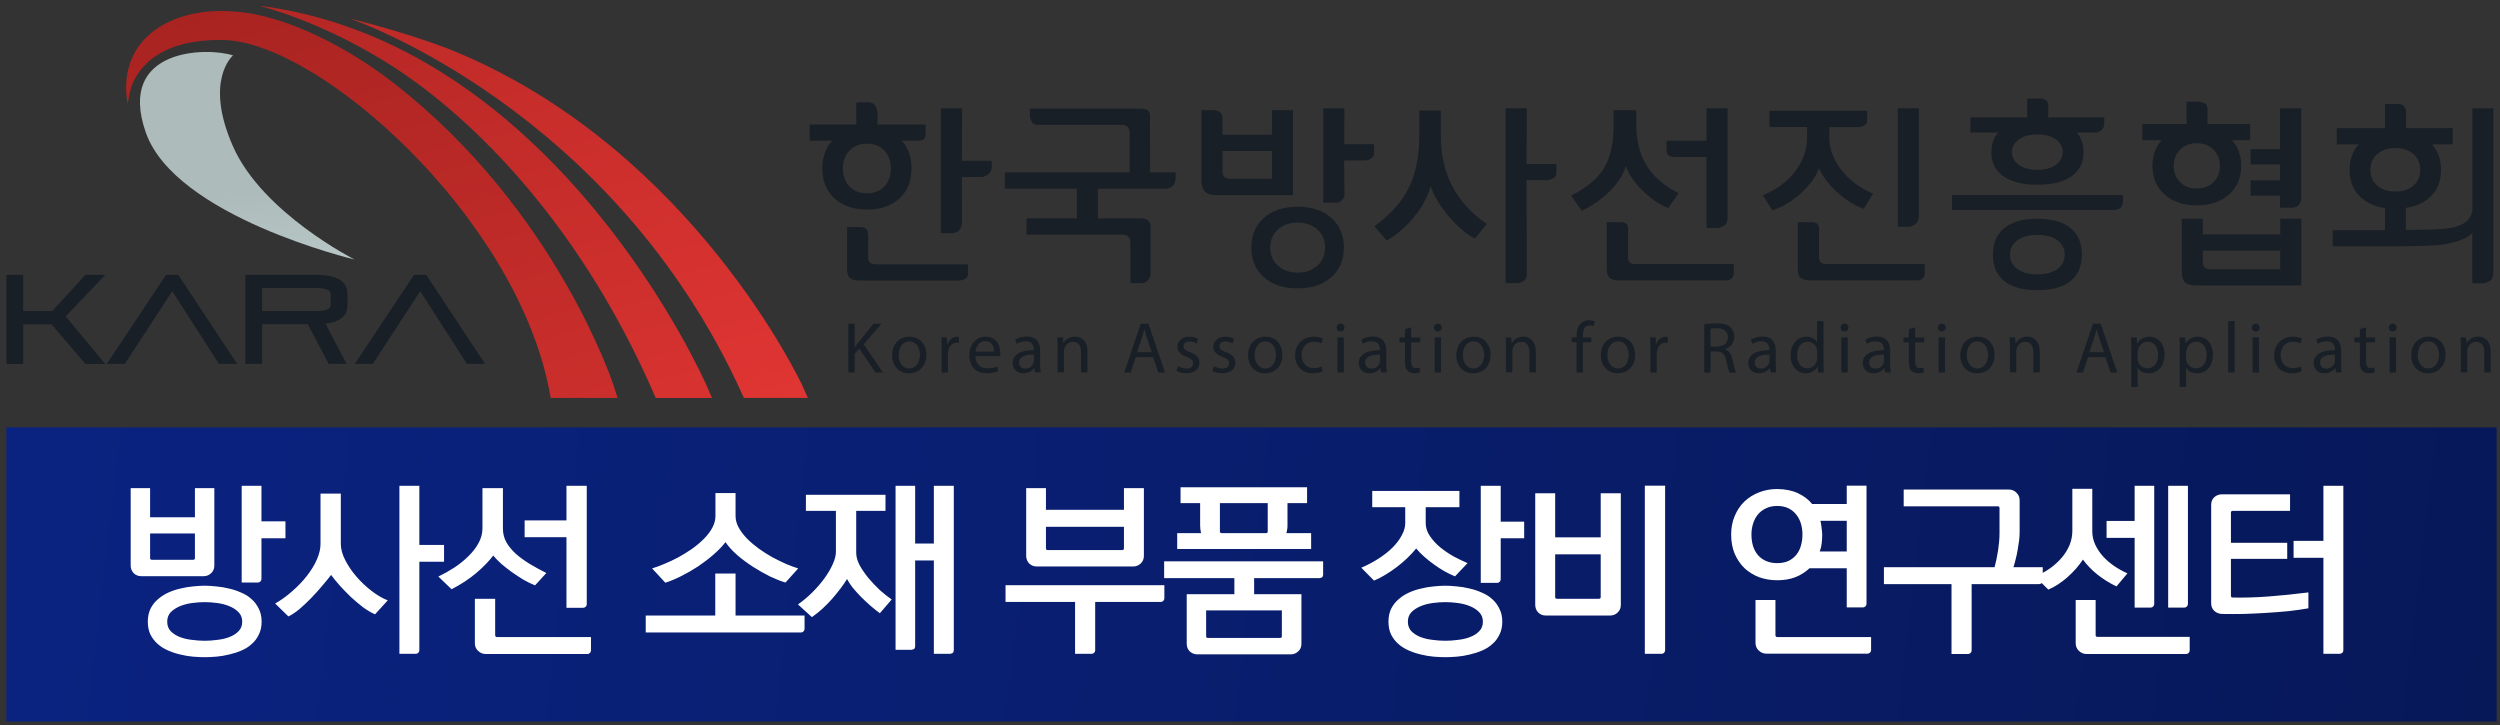 <svg width="255" height="74" viewBox="0 0 255 74" fill="none" xmlns="http://www.w3.org/2000/svg">
<rect x="0" y="0" width="255" height="74" fill="#333333" stroke="none"/>
<path d="M86.531 33.013H87.176V35.416H87.2C87.336 35.226 87.466 35.049 87.59 34.883L89.111 33.013H89.91L88.105 35.126L90.053 37.996H89.289L87.65 35.552L87.176 36.096V37.996H86.531V33.013Z" fill="#191F26"/>
<path d="M94.492 36.179C94.492 37.505 93.574 38.079 92.71 38.079C91.739 38.079 90.994 37.369 90.994 36.238C90.994 35.043 91.775 34.338 92.769 34.338C93.764 34.338 94.492 35.084 94.492 36.179ZM91.657 36.215C91.657 36.996 92.106 37.588 92.746 37.588C93.385 37.588 93.835 37.002 93.835 36.197C93.835 35.593 93.533 34.824 92.763 34.824C91.994 34.824 91.662 35.534 91.662 36.215H91.657Z" fill="#191F26"/>
<path d="M96.048 35.534C96.048 35.114 96.043 34.753 96.019 34.415H96.587L96.611 35.12H96.64C96.8 34.64 97.197 34.338 97.629 34.338C97.706 34.338 97.753 34.344 97.812 34.362V34.978C97.747 34.966 97.682 34.954 97.587 34.954C97.132 34.954 96.806 35.303 96.717 35.789C96.7 35.877 96.688 35.978 96.688 36.09V37.996H96.043V35.534H96.048Z" fill="#191F26"/>
<path d="M99.493 36.327C99.505 37.209 100.067 37.57 100.718 37.57C101.186 37.57 101.464 37.487 101.707 37.387L101.819 37.854C101.589 37.955 101.198 38.073 100.63 38.073C99.529 38.073 98.872 37.351 98.872 36.268C98.872 35.185 99.505 34.338 100.553 34.338C101.719 34.338 102.032 35.368 102.032 36.025C102.032 36.156 102.015 36.262 102.009 36.327H99.493ZM101.399 35.86C101.405 35.445 101.227 34.8 100.499 34.8C99.842 34.8 99.552 35.404 99.499 35.86H101.399Z" fill="#191F26"/>
<path d="M105.554 37.996L105.501 37.547H105.477C105.276 37.831 104.891 38.079 104.382 38.079C103.66 38.079 103.287 37.57 103.287 37.049C103.287 36.185 104.057 35.712 105.442 35.718V35.641C105.442 35.345 105.359 34.812 104.631 34.812C104.299 34.812 103.95 34.919 103.702 35.078L103.554 34.646C103.85 34.451 104.276 34.327 104.731 34.327C105.826 34.327 106.093 35.072 106.093 35.789V37.126C106.093 37.44 106.105 37.742 106.152 37.984H105.56L105.554 37.996ZM105.459 36.173C104.749 36.156 103.944 36.286 103.944 36.978C103.944 37.398 104.228 37.6 104.56 37.6C105.027 37.6 105.323 37.304 105.424 37.002C105.448 36.937 105.459 36.86 105.459 36.795V36.173Z" fill="#191F26"/>
<path d="M107.874 35.386C107.874 35.019 107.868 34.711 107.845 34.415H108.419L108.454 35.007H108.466C108.644 34.67 109.058 34.333 109.65 34.333C110.147 34.333 110.917 34.629 110.917 35.854V37.99H110.266V35.925C110.266 35.351 110.053 34.865 109.437 34.865C109.011 34.865 108.673 35.167 108.567 35.528C108.537 35.611 108.525 35.724 108.525 35.83V37.979H107.874V35.368V35.386Z" fill="#191F26"/>
<path d="M115.847 36.428L115.332 37.996H114.669L116.362 33.013H117.137L118.836 37.996H118.15L117.617 36.428H115.847ZM117.481 35.925L116.995 34.492C116.883 34.167 116.812 33.871 116.735 33.581H116.717C116.646 33.877 116.563 34.179 116.469 34.48L115.983 35.925H117.487H117.481Z" fill="#191F26"/>
<path d="M120.15 37.333C120.34 37.458 120.683 37.594 121.008 37.594C121.482 37.594 121.701 37.357 121.701 37.061C121.701 36.747 121.517 36.582 121.038 36.404C120.393 36.173 120.091 35.818 120.091 35.392C120.091 34.818 120.559 34.344 121.328 34.344C121.689 34.344 122.009 34.445 122.21 34.563L122.05 35.037C121.908 34.948 121.648 34.83 121.316 34.83C120.932 34.83 120.718 35.055 120.718 35.321C120.718 35.617 120.932 35.747 121.399 35.925C122.021 36.161 122.34 36.469 122.34 37.002C122.34 37.629 121.855 38.073 121.003 38.073C120.612 38.073 120.251 37.979 119.996 37.831L120.162 37.333H120.15Z" fill="#191F26"/>
<path d="M123.814 37.333C124.003 37.458 124.347 37.594 124.672 37.594C125.146 37.594 125.365 37.357 125.365 37.061C125.365 36.747 125.181 36.582 124.702 36.404C124.057 36.173 123.755 35.818 123.755 35.392C123.755 34.818 124.222 34.344 124.992 34.344C125.353 34.344 125.673 34.445 125.874 34.563L125.714 35.037C125.572 34.948 125.312 34.83 124.98 34.83C124.595 34.83 124.382 35.055 124.382 35.321C124.382 35.617 124.595 35.747 125.063 35.925C125.684 36.161 126.004 36.469 126.004 37.002C126.004 37.629 125.519 38.073 124.666 38.073C124.276 38.073 123.915 37.979 123.66 37.831L123.826 37.333H123.814Z" fill="#191F26"/>
<path d="M130.804 36.179C130.804 37.505 129.887 38.079 129.023 38.079C128.052 38.079 127.306 37.369 127.306 36.238C127.306 35.043 128.087 34.338 129.082 34.338C130.076 34.338 130.804 35.084 130.804 36.179ZM127.969 36.215C127.969 36.996 128.419 37.588 129.058 37.588C129.697 37.588 130.147 37.002 130.147 36.197C130.147 35.593 129.845 34.824 129.076 34.824C128.306 34.824 127.975 35.534 127.975 36.215H127.969Z" fill="#191F26"/>
<path d="M134.912 37.866C134.74 37.955 134.367 38.073 133.882 38.073C132.805 38.073 132.1 37.339 132.1 36.244C132.1 35.149 132.852 34.344 134.024 34.344C134.409 34.344 134.746 34.439 134.924 34.528L134.776 35.031C134.622 34.942 134.379 34.859 134.024 34.859C133.201 34.859 132.757 35.463 132.757 36.215C132.757 37.043 133.29 37.552 134 37.552C134.373 37.552 134.616 37.458 134.8 37.375L134.912 37.86V37.866Z" fill="#191F26"/>
<path d="M137.137 33.415C137.143 33.634 136.984 33.812 136.723 33.812C136.492 33.812 136.333 33.634 136.333 33.415C136.333 33.196 136.504 33.007 136.741 33.007C136.978 33.007 137.137 33.184 137.137 33.415ZM136.415 37.996V34.415H137.066V37.996H136.415Z" fill="#191F26"/>
<path d="M140.86 37.996L140.807 37.547H140.784C140.582 37.831 140.198 38.079 139.689 38.079C138.966 38.079 138.594 37.57 138.594 37.049C138.594 36.185 139.363 35.712 140.748 35.718V35.641C140.748 35.345 140.665 34.812 139.937 34.812C139.606 34.812 139.256 34.919 139.008 35.078L138.86 34.646C139.156 34.451 139.582 34.327 140.038 34.327C141.133 34.327 141.399 35.072 141.399 35.789V37.126C141.399 37.44 141.411 37.742 141.458 37.984H140.866L140.86 37.996ZM140.766 36.173C140.055 36.156 139.251 36.286 139.251 36.978C139.251 37.398 139.535 37.6 139.866 37.6C140.334 37.6 140.63 37.304 140.73 37.002C140.754 36.937 140.766 36.86 140.766 36.795V36.173Z" fill="#191F26"/>
<path d="M143.938 33.391V34.421H144.868V34.919H143.938V36.848C143.938 37.292 144.063 37.541 144.424 37.541C144.595 37.541 144.72 37.517 144.802 37.499L144.832 37.984C144.708 38.038 144.507 38.073 144.258 38.073C143.956 38.073 143.713 37.979 143.554 37.801C143.37 37.606 143.305 37.292 143.305 36.872V34.919H142.749V34.421H143.305V33.563L143.938 33.391Z" fill="#191F26"/>
<path d="M147.063 33.415C147.069 33.634 146.91 33.812 146.649 33.812C146.418 33.812 146.259 33.634 146.259 33.415C146.259 33.196 146.43 33.007 146.667 33.007C146.904 33.007 147.063 33.184 147.063 33.415ZM146.335 37.996V34.415H146.987V37.996H146.335Z" fill="#191F26"/>
<path d="M152.041 36.179C152.041 37.505 151.124 38.079 150.26 38.079C149.289 38.079 148.543 37.369 148.543 36.238C148.543 35.043 149.325 34.338 150.319 34.338C151.313 34.338 152.041 35.084 152.041 36.179ZM149.206 36.215C149.206 36.996 149.656 37.588 150.295 37.588C150.934 37.588 151.384 37.002 151.384 36.197C151.384 35.593 151.082 34.824 150.313 34.824C149.544 34.824 149.212 35.534 149.212 36.215H149.206Z" fill="#191F26"/>
<path d="M153.604 35.386C153.604 35.019 153.598 34.711 153.574 34.415H154.148L154.184 35.007H154.202C154.379 34.67 154.794 34.333 155.385 34.333C155.883 34.333 156.652 34.629 156.652 35.854V37.99H156.001V35.925C156.001 35.351 155.788 34.865 155.172 34.865C154.746 34.865 154.409 35.167 154.302 35.528C154.273 35.611 154.261 35.724 154.261 35.83V37.979H153.61V35.368L153.604 35.386Z" fill="#191F26"/>
<path d="M160.813 34.913H160.31V34.415H160.813V34.244C160.813 33.741 160.926 33.285 161.227 32.995C161.47 32.758 161.796 32.663 162.098 32.663C162.328 32.663 162.524 32.717 162.654 32.77L162.565 33.273C162.47 33.226 162.334 33.19 162.151 33.19C161.594 33.19 161.458 33.675 161.458 34.226V34.421H162.322V34.919H161.458V38.002H160.813V34.913Z" fill="#191F26"/>
<path d="M166.785 36.179C166.785 37.505 165.868 38.079 165.004 38.079C164.033 38.079 163.287 37.369 163.287 36.238C163.287 35.043 164.069 34.338 165.063 34.338C166.057 34.338 166.785 35.084 166.785 36.179ZM163.95 36.215C163.95 36.996 164.4 37.588 165.039 37.588C165.678 37.588 166.128 37.002 166.128 36.197C166.128 35.593 165.826 34.824 165.057 34.824C164.288 34.824 163.956 35.534 163.956 36.215H163.95Z" fill="#191F26"/>
<path d="M168.342 35.534C168.342 35.114 168.336 34.753 168.312 34.415H168.881L168.904 35.12H168.934C169.094 34.64 169.49 34.338 169.922 34.338C169.999 34.338 170.047 34.344 170.106 34.362V34.978C170.041 34.966 169.97 34.954 169.887 34.954C169.425 34.954 169.106 35.303 169.017 35.789C169.005 35.877 168.987 35.978 168.987 36.09V37.996H168.342V35.534Z" fill="#191F26"/>
<path d="M173.829 33.078C174.154 33.013 174.622 32.977 175.066 32.977C175.752 32.977 176.196 33.101 176.51 33.386C176.759 33.61 176.901 33.948 176.901 34.333C176.901 34.989 176.486 35.428 175.96 35.605V35.629C176.344 35.765 176.575 36.114 176.694 36.635C176.859 37.328 176.978 37.813 177.078 38.002H176.415C176.332 37.86 176.22 37.434 176.084 36.812C175.936 36.126 175.67 35.865 175.084 35.842H174.48V38.002H173.835V33.084L173.829 33.078ZM174.468 35.351H175.125C175.812 35.351 176.25 34.972 176.25 34.404C176.25 33.758 175.782 33.48 175.101 33.474C174.788 33.474 174.569 33.504 174.468 33.533V35.351Z" fill="#191F26"/>
<path d="M180.588 37.996L180.535 37.547H180.511C180.31 37.831 179.925 38.079 179.416 38.079C178.694 38.079 178.321 37.57 178.321 37.049C178.321 36.185 179.091 35.712 180.476 35.718V35.641C180.476 35.345 180.393 34.812 179.665 34.812C179.333 34.812 178.984 34.919 178.736 35.078L178.588 34.646C178.884 34.451 179.31 34.327 179.765 34.327C180.86 34.327 181.127 35.072 181.127 35.789V37.126C181.127 37.44 181.139 37.742 181.186 37.984H180.594L180.588 37.996ZM180.494 36.173C179.783 36.156 178.978 36.286 178.978 36.978C178.978 37.398 179.262 37.6 179.594 37.6C180.061 37.6 180.357 37.304 180.458 37.002C180.482 36.937 180.494 36.86 180.494 36.795V36.173Z" fill="#191F26"/>
<path d="M185.998 32.746V37.073C185.998 37.393 186.004 37.754 186.028 37.996H185.442L185.412 37.375H185.394C185.193 37.771 184.761 38.079 184.175 38.079C183.311 38.079 182.642 37.345 182.642 36.262C182.636 35.072 183.376 34.338 184.246 34.338C184.791 34.338 185.164 34.599 185.323 34.883H185.335V32.746H185.998ZM185.347 35.877C185.347 35.794 185.341 35.682 185.317 35.605C185.223 35.191 184.868 34.853 184.376 34.853C183.702 34.853 183.305 35.445 183.305 36.238C183.305 36.961 183.66 37.564 184.364 37.564C184.802 37.564 185.199 37.274 185.317 36.789C185.341 36.7 185.347 36.611 185.347 36.511V35.877Z" fill="#191F26"/>
<path d="M188.543 33.415C188.549 33.634 188.389 33.812 188.129 33.812C187.898 33.812 187.738 33.634 187.738 33.415C187.738 33.196 187.91 33.007 188.147 33.007C188.383 33.007 188.543 33.184 188.543 33.415ZM187.815 37.996V34.415H188.466V37.996H187.815Z" fill="#191F26"/>
<path d="M192.266 37.996L192.213 37.547H192.189C191.988 37.831 191.603 38.079 191.094 38.079C190.372 38.079 189.999 37.57 189.999 37.049C189.999 36.185 190.769 35.712 192.148 35.718V35.641C192.148 35.345 192.065 34.812 191.337 34.812C191.005 34.812 190.656 34.919 190.408 35.078L190.26 34.646C190.556 34.451 190.982 34.327 191.438 34.327C192.533 34.327 192.799 35.072 192.799 35.789V37.126C192.799 37.44 192.811 37.742 192.858 37.984H192.266V37.996ZM192.171 36.173C191.461 36.156 190.656 36.286 190.656 36.978C190.656 37.398 190.94 37.6 191.272 37.6C191.739 37.6 192.035 37.304 192.136 37.002C192.16 36.937 192.171 36.86 192.171 36.795V36.173Z" fill="#191F26"/>
<path d="M195.338 33.391V34.421H196.267V34.919H195.338V36.848C195.338 37.292 195.462 37.541 195.823 37.541C195.995 37.541 196.119 37.517 196.202 37.499L196.232 37.984C196.108 38.038 195.906 38.073 195.658 38.073C195.356 38.073 195.113 37.979 194.953 37.801C194.77 37.606 194.705 37.292 194.705 36.872V34.919H194.148V34.421H194.705V33.563L195.338 33.391Z" fill="#191F26"/>
<path d="M198.463 33.415C198.469 33.634 198.309 33.812 198.049 33.812C197.818 33.812 197.658 33.634 197.658 33.415C197.658 33.196 197.83 33.007 198.067 33.007C198.304 33.007 198.463 33.184 198.463 33.415ZM197.741 37.996V34.415H198.392V37.996H197.741Z" fill="#191F26"/>
<path d="M203.447 36.179C203.447 37.505 202.53 38.079 201.665 38.079C200.695 38.079 199.949 37.369 199.949 36.238C199.949 35.043 200.73 34.338 201.725 34.338C202.719 34.338 203.447 35.084 203.447 36.179ZM200.606 36.215C200.606 36.996 201.056 37.588 201.695 37.588C202.334 37.588 202.784 37.002 202.784 36.197C202.784 35.593 202.482 34.824 201.713 34.824C200.943 34.824 200.612 35.534 200.612 36.215H200.606Z" fill="#191F26"/>
<path d="M205.004 35.386C205.004 35.019 204.998 34.711 204.974 34.415H205.548L205.584 35.007H205.602C205.779 34.67 206.193 34.333 206.785 34.333C207.282 34.333 208.052 34.629 208.052 35.854V37.99H207.401V35.925C207.401 35.351 207.188 34.865 206.572 34.865C206.14 34.865 205.809 35.167 205.702 35.528C205.673 35.611 205.661 35.724 205.661 35.83V37.979H205.01V35.368L205.004 35.386Z" fill="#191F26"/>
<path d="M212.976 36.428L212.462 37.996H211.799L213.491 33.013H214.267L215.966 37.996H215.279L214.746 36.428H212.976ZM214.61 35.925L214.125 34.492C214.012 34.167 213.941 33.871 213.864 33.581H213.847C213.776 33.877 213.693 34.179 213.598 34.48L213.113 35.925H214.616H214.61Z" fill="#191F26"/>
<path d="M217.392 35.587C217.392 35.132 217.374 34.759 217.362 34.421H217.948L217.978 35.037H217.996C218.262 34.599 218.682 34.344 219.268 34.344C220.132 34.344 220.784 35.078 220.784 36.161C220.784 37.446 220.002 38.085 219.156 38.085C218.682 38.085 218.268 37.878 218.055 37.523H218.037V39.47H217.392V35.587ZM218.031 36.54C218.031 36.635 218.049 36.724 218.061 36.807C218.179 37.257 218.57 37.57 219.037 37.57C219.724 37.57 220.127 37.008 220.127 36.185C220.127 35.469 219.748 34.853 219.061 34.853C218.617 34.853 218.203 35.173 218.079 35.658C218.055 35.741 218.037 35.836 218.037 35.925V36.54H218.031Z" fill="#191F26"/>
<path d="M222.334 35.587C222.334 35.132 222.317 34.759 222.305 34.421H222.891L222.92 35.037H222.932C223.198 34.599 223.619 34.344 224.205 34.344C225.069 34.344 225.72 35.078 225.72 36.161C225.72 37.446 224.939 38.085 224.092 38.085C223.619 38.085 223.204 37.878 222.991 37.523H222.979V39.47H222.334V35.587ZM222.979 36.54C222.979 36.635 222.991 36.724 223.009 36.807C223.127 37.257 223.518 37.57 223.986 37.57C224.672 37.57 225.075 37.008 225.075 36.185C225.075 35.469 224.696 34.853 224.009 34.853C223.565 34.853 223.151 35.173 223.027 35.658C223.003 35.741 222.979 35.836 222.979 35.925V36.54Z" fill="#191F26"/>
<path d="M227.277 32.746H227.928V37.996H227.277V32.746Z" fill="#191F26"/>
<path d="M230.485 33.415C230.491 33.634 230.331 33.812 230.07 33.812C229.839 33.812 229.68 33.634 229.68 33.415C229.68 33.196 229.851 33.007 230.088 33.007C230.325 33.007 230.485 33.184 230.485 33.415ZM229.763 37.996V34.415H230.414V37.996H229.763Z" fill="#191F26"/>
<path d="M234.782 37.866C234.61 37.955 234.237 38.073 233.752 38.073C232.675 38.073 231.97 37.339 231.97 36.244C231.97 35.149 232.722 34.344 233.894 34.344C234.279 34.344 234.616 34.439 234.794 34.528L234.646 35.031C234.492 34.942 234.243 34.859 233.894 34.859C233.071 34.859 232.627 35.463 232.627 36.215C232.627 37.043 233.16 37.552 233.87 37.552C234.243 37.552 234.486 37.458 234.669 37.375L234.782 37.86V37.866Z" fill="#191F26"/>
<path d="M238.262 37.996L238.209 37.547H238.185C237.984 37.831 237.599 38.079 237.09 38.079C236.368 38.079 235.995 37.57 235.995 37.049C235.995 36.185 236.765 35.712 238.144 35.718V35.641C238.144 35.345 238.061 34.812 237.333 34.812C237.001 34.812 236.652 34.919 236.404 35.078L236.256 34.646C236.552 34.451 236.978 34.327 237.433 34.327C238.528 34.327 238.795 35.072 238.795 35.789V37.126C238.795 37.44 238.807 37.742 238.854 37.984H238.262V37.996ZM238.161 36.173C237.451 36.156 236.646 36.286 236.646 36.978C236.646 37.398 236.93 37.6 237.262 37.6C237.729 37.6 238.025 37.304 238.126 37.002C238.15 36.937 238.161 36.86 238.161 36.795V36.173Z" fill="#191F26"/>
<path d="M241.334 33.391V34.421H242.263V34.919H241.334V36.848C241.334 37.292 241.458 37.541 241.819 37.541C241.991 37.541 242.115 37.517 242.198 37.499L242.228 37.984C242.103 38.038 241.902 38.073 241.654 38.073C241.352 38.073 241.109 37.979 240.949 37.801C240.766 37.606 240.701 37.292 240.701 36.872V34.919H240.144V34.421H240.701V33.563L241.334 33.391Z" fill="#191F26"/>
<path d="M244.459 33.415C244.465 33.634 244.305 33.812 244.045 33.812C243.814 33.812 243.654 33.634 243.654 33.415C243.654 33.196 243.826 33.007 244.063 33.007C244.299 33.007 244.459 33.184 244.459 33.415ZM243.737 37.996V34.415H244.388V37.996H243.737Z" fill="#191F26"/>
<path d="M249.443 36.179C249.443 37.505 248.525 38.079 247.661 38.079C246.691 38.079 245.945 37.369 245.945 36.238C245.945 35.043 246.726 34.338 247.721 34.338C248.715 34.338 249.443 35.084 249.443 36.179ZM246.602 36.215C246.602 36.996 247.052 37.588 247.691 37.588C248.33 37.588 248.78 37.002 248.78 36.197C248.78 35.593 248.478 34.824 247.709 34.824C246.939 34.824 246.608 35.534 246.608 36.215H246.602Z" fill="#191F26"/>
<path d="M251 35.386C251 35.019 250.994 34.711 250.97 34.415H251.544L251.58 35.007H251.597C251.775 34.67 252.189 34.333 252.781 34.333C253.278 34.333 254.048 34.629 254.048 35.854V37.99H253.397V35.925C253.397 35.351 253.184 34.865 252.568 34.865C252.142 34.865 251.805 35.167 251.698 35.528C251.668 35.611 251.657 35.724 251.657 35.83V37.979H251.006V35.368L251 35.386Z" fill="#191F26"/>
<path d="M88.549 26.253L88.561 24.489C88.561 24.489 88.614 23.744 88.419 23.43C88.224 23.116 87.573 23.158 87.573 23.158H86.401V27.467C86.401 27.881 86.501 28.177 86.691 28.354C86.886 28.532 87.212 28.615 87.667 28.615H97.83C97.83 28.615 98.268 28.615 98.552 28.36C98.836 28.106 98.73 27.609 98.73 27.609V26.963H89.307C88.798 26.963 88.549 26.733 88.549 26.259V26.253Z" fill="#191F26"/>
<path d="M91.728 20.245C92.562 19.494 92.977 18.464 92.977 17.162C92.977 16.031 92.645 15.096 91.982 14.356H93.604C93.604 14.356 93.894 14.403 94.178 14.226C94.462 14.048 94.415 13.569 94.415 13.569V12.699H89.508V11.45C89.508 11.45 89.443 10.988 89.254 10.74C88.963 10.367 88.431 10.438 88.431 10.438H87.348V12.699H82.589V14.356H84.874C84.211 15.096 83.879 16.031 83.879 17.162C83.879 18.464 84.293 19.488 85.128 20.245C85.963 20.997 87.064 21.376 88.443 21.376C89.822 21.376 90.905 20.997 91.739 20.245H91.728ZM85.974 17.174C85.974 16.428 86.199 15.824 86.649 15.357C87.099 14.889 87.691 14.652 88.431 14.652C89.171 14.652 89.763 14.889 90.206 15.357C90.65 15.824 90.869 16.434 90.869 17.174C90.869 17.913 90.65 18.547 90.206 19.014C89.763 19.482 89.171 19.719 88.431 19.719C87.691 19.719 87.093 19.482 86.649 19.014C86.199 18.547 85.974 17.931 85.974 17.174Z" fill="#191F26"/>
<path d="M95.96 11.042V23.779H97.244C97.244 23.779 97.629 23.708 97.836 23.501C98.037 23.294 98.126 22.814 98.126 22.814L98.108 18.061H100.174C100.174 18.061 100.636 17.967 100.884 17.718C101.133 17.47 101.156 17.185 101.156 17.185V16.404H98.114L98.132 11.042H95.96Z" fill="#191F26"/>
<path d="M117.303 12.267C117.345 11.811 117.297 11.497 117.155 11.332C117.019 11.166 116.741 11.077 116.327 11.077H105.051V11.888C105.051 11.888 105.122 12.332 105.359 12.575C105.596 12.817 106.229 12.734 106.229 12.734H114.427C114.959 12.734 115.226 13.03 115.226 13.628V17.588H102.488V19.245H109.839V22.27H104.708V23.927H114.498C115.03 23.927 115.297 24.217 115.297 24.803V28.881H116.557C116.557 28.881 116.723 28.923 117.072 28.609C117.422 28.289 117.362 27.715 117.362 27.715V23.477C117.386 23.039 117.339 22.732 117.185 22.548C117.031 22.364 116.735 22.27 116.309 22.27H111.982V19.245H119.085C119.085 19.245 119.47 19.151 119.689 18.89C119.908 18.63 119.919 18.162 119.919 18.162V17.588H117.309L117.291 12.261L117.303 12.267Z" fill="#191F26"/>
<path d="M137.137 11.042H134.971V20.678H136.291C136.291 20.678 136.569 20.743 136.913 20.382C137.256 20.021 137.126 19.233 137.126 19.233L137.108 16.369H139.304C139.304 16.369 139.748 16.321 139.984 16.073C140.221 15.824 140.156 15.481 140.156 15.481V14.711H137.114L137.132 11.042H137.137Z" fill="#191F26"/>
<path d="M131.887 11.237H129.739V13.735H124.69V12.107C124.69 12.107 124.714 11.71 124.489 11.491C124.264 11.272 123.879 11.237 123.879 11.237H122.541V18.357C122.541 18.89 122.66 19.281 122.891 19.529C123.122 19.778 123.536 19.902 124.116 19.902H131.881V11.243L131.887 11.237ZM129.745 18.239H125.513C124.968 18.239 124.696 17.99 124.696 17.487V15.392H129.745V18.239Z" fill="#191F26"/>
<path d="M132.355 21.086C130.887 21.086 129.721 21.483 128.857 22.276C128.04 23.045 127.632 24.04 127.632 25.259C127.632 26.478 128.04 27.467 128.857 28.224C129.721 29.017 130.887 29.414 132.355 29.414C133.823 29.414 134.989 29.017 135.853 28.224C136.67 27.473 137.078 26.484 137.078 25.259C137.078 24.034 136.67 23.039 135.853 22.276C134.989 21.483 133.823 21.086 132.355 21.086ZM134.367 27.1C133.841 27.573 133.172 27.81 132.355 27.81C131.538 27.81 130.881 27.573 130.354 27.1C129.822 26.626 129.561 26.011 129.561 25.259C129.561 24.507 129.828 23.874 130.354 23.406C130.887 22.939 131.55 22.702 132.355 22.702C133.16 22.702 133.841 22.933 134.367 23.406C134.894 23.874 135.155 24.489 135.155 25.259C135.155 26.028 134.894 26.626 134.367 27.1Z" fill="#191F26"/>
<path d="M155.735 11.042H153.568V28.887H154.752C154.752 28.887 155.166 28.887 155.48 28.597C155.794 28.301 155.729 27.816 155.729 27.816L155.711 18.375H157.931C157.931 18.375 158.375 18.28 158.57 18.097C158.765 17.913 158.753 17.464 158.753 17.464V16.718H155.711L155.729 11.042H155.735Z" fill="#191F26"/>
<path d="M146.963 13.889V11.272H144.761V13.889C144.761 15.931 144.424 17.653 143.749 19.056C143.021 20.565 141.831 21.903 140.18 23.075L141.446 24.537C142.459 23.951 143.376 23.163 144.199 22.175C145.069 21.122 145.643 20.056 145.915 18.973C146.282 20.026 146.927 21.092 147.868 22.175C148.75 23.187 149.609 23.909 150.443 24.341L151.651 22.838C148.531 20.707 146.969 17.724 146.969 13.883L146.963 13.889Z" fill="#191F26"/>
<path d="M174.071 23.252H175.297C175.297 23.252 175.794 23.134 176.007 22.909C176.22 22.684 176.214 22.151 176.214 22.151V11.042H174.066V14.356H169.987V15.078C169.987 15.078 169.976 15.694 170.171 15.836C170.485 16.061 171.017 16.019 171.017 16.019H174.06V23.258L174.071 23.252Z" fill="#191F26"/>
<path d="M165.838 16.913C166.099 17.748 166.661 18.582 167.525 19.429C168.389 20.275 169.271 20.873 170.165 21.222L171.219 19.701C169.798 18.985 168.75 18.103 168.058 17.049C167.288 15.877 166.904 14.433 166.904 12.699V11.237H164.583V12.74C164.583 14.575 164.276 16.014 163.666 17.049C163.045 18.144 161.902 19.109 160.257 19.956L161.328 21.494C162.34 21.039 163.281 20.388 164.157 19.547C165.069 18.636 165.625 17.76 165.832 16.913H165.838Z" fill="#191F26"/>
<path d="M185.536 17.162C185.927 18.032 186.56 18.86 187.436 19.648C188.312 20.435 189.2 20.985 190.1 21.293L191.059 19.754C189.68 19.18 188.573 18.346 187.744 17.239C186.975 16.197 186.59 15.137 186.59 14.06V12.965H189.691C189.691 12.965 190.005 12.918 190.254 12.734C190.502 12.551 190.449 12.095 190.449 12.095V11.302H180.482V12.959H184.323V14.031C184.323 15.214 183.95 16.321 183.21 17.345C182.405 18.464 181.263 19.322 179.795 19.92L180.789 21.459C181.802 21.122 182.772 20.535 183.696 19.701C184.619 18.866 185.229 18.02 185.53 17.144L185.536 17.162Z" fill="#191F26"/>
<path d="M185.536 26.253V23.619C185.536 23.619 185.619 23.187 185.43 22.909C185.24 22.631 184.731 22.666 184.731 22.666H183.37V27.443C183.37 27.869 183.465 28.171 183.654 28.343C183.844 28.508 184.169 28.597 184.643 28.597H195.439C195.439 28.597 195.877 28.644 196.131 28.384C196.386 28.124 196.327 27.65 196.327 27.65V26.934H186.3C185.797 26.934 185.542 26.703 185.542 26.247L185.536 26.253Z" fill="#191F26"/>
<path d="M166.057 26.253V23.619C166.057 23.619 166.14 23.187 165.951 22.909C165.761 22.631 165.252 22.666 165.252 22.666H163.891V27.443C163.891 27.869 163.986 28.171 164.175 28.343C164.364 28.508 164.69 28.597 165.164 28.597H175.96C175.96 28.597 176.398 28.644 176.652 28.384C176.907 28.124 176.847 27.65 176.847 27.65V26.934H166.821C166.318 26.934 166.063 26.703 166.063 26.247L166.057 26.253Z" fill="#191F26"/>
<path d="M195.723 11.042H193.574V23.134H194.8C194.8 23.134 195.243 23.016 195.445 22.791C195.723 22.483 195.723 22.057 195.723 22.057V11.036V11.042Z" fill="#191F26"/>
<path d="M203.116 15.505C203.116 16.517 203.477 17.31 204.211 17.884C205.027 18.523 206.235 18.843 207.821 18.843C209.407 18.843 210.609 18.523 211.432 17.884C212.16 17.31 212.521 16.517 212.521 15.505C212.521 14.711 212.29 14.048 211.822 13.516H213.758C213.758 13.516 213.989 13.563 214.326 13.285C214.657 13.007 214.634 12.669 214.634 12.669V11.977H208.922V11.042C208.922 11.042 209.017 10.432 208.691 10.219C208.366 10.006 208.093 10.053 208.093 10.053H206.773V11.977H200.979V13.516H203.826C203.358 14.048 203.121 14.711 203.121 15.505H203.116ZM205.909 14.232C206.371 13.889 207.004 13.717 207.809 13.717C208.614 13.717 209.248 13.889 209.709 14.232C210.171 14.575 210.402 15.001 210.402 15.51C210.402 16.019 210.171 16.463 209.709 16.807C209.248 17.15 208.614 17.322 207.809 17.322C207.004 17.322 206.371 17.15 205.909 16.807C205.448 16.463 205.217 16.031 205.217 15.51C205.217 14.989 205.448 14.575 205.909 14.232Z" fill="#191F26"/>
<path d="M199.097 21.418H215.646C215.646 21.418 216.013 21.435 216.303 21.187C216.587 20.932 216.54 20.506 216.54 20.506V19.896H199.103V21.418H199.097Z" fill="#191F26"/>
<path d="M211.337 23.389C210.556 22.672 209.384 22.311 207.815 22.311C206.247 22.311 205.069 22.672 204.293 23.389C203.613 24.01 203.275 24.874 203.275 25.969C203.275 27.064 203.613 27.928 204.293 28.55C205.069 29.254 206.247 29.603 207.815 29.603C209.384 29.603 210.556 29.254 211.337 28.55C212.018 27.928 212.355 27.064 212.355 25.969C212.355 24.874 212.018 24.01 211.337 23.389ZM209.887 27.413C209.384 27.792 208.691 27.982 207.815 27.982C206.939 27.982 206.253 27.798 205.755 27.425C205.264 27.052 205.016 26.567 205.016 25.975C205.016 25.383 205.264 24.892 205.755 24.525C206.247 24.152 206.933 23.963 207.815 23.963C208.697 23.963 209.384 24.152 209.887 24.531C210.36 24.898 210.597 25.377 210.597 25.975C210.597 26.573 210.36 27.052 209.887 27.419V27.413Z" fill="#191F26"/>
<path d="M227.365 19.837C228.188 19.097 228.602 18.127 228.602 16.931C228.602 15.877 228.289 15.001 227.667 14.297H229.52V12.64L225.169 12.658V11.373C225.169 11.373 225.217 10.787 224.998 10.604C224.779 10.42 224.27 10.373 224.27 10.373H223.021V12.658L218.517 12.64V14.297H220.488C219.86 15.001 219.552 15.877 219.552 16.931C219.552 18.127 219.967 19.097 220.789 19.837C221.612 20.577 222.713 20.95 224.074 20.95C225.436 20.95 226.537 20.577 227.359 19.837H227.365ZM221.719 16.931C221.719 16.256 221.938 15.7 222.37 15.262C222.802 14.824 223.376 14.611 224.074 14.611C224.773 14.611 225.347 14.83 225.779 15.262C226.217 15.7 226.43 16.256 226.43 16.931C226.43 17.606 226.211 18.144 225.779 18.576C225.347 19.014 224.773 19.227 224.074 19.227C223.376 19.227 222.802 19.009 222.37 18.576C221.932 18.138 221.719 17.588 221.719 16.931Z" fill="#191F26"/>
<path d="M232.586 22.311V23.909H224.69V22.311H222.541V27.674C222.541 28.206 222.648 28.579 222.861 28.798C223.074 29.011 223.453 29.118 223.986 29.118H234.734V22.311H232.586ZM232.586 27.461H225.465C224.945 27.461 224.684 27.224 224.684 26.75V25.567H232.58V27.461H232.586Z" fill="#191F26"/>
<path d="M232.562 15.214H229.561V16.777H232.562V18.393H229.561V19.956H232.562V21.187H233.799C233.799 21.187 234.308 21.187 234.533 20.837C234.758 20.488 234.728 20.133 234.728 20.133V11.047H232.562V15.22V15.214Z" fill="#191F26"/>
<path d="M252.183 11.042V21.382C252.077 22.459 251.236 23.098 249.644 23.294C248.815 23.4 247.395 23.448 245.394 23.448V21.204C246.501 21.039 247.377 20.618 248.016 19.95C248.662 19.281 248.981 18.405 248.981 17.316C248.981 16.227 248.673 15.416 248.064 14.729H250.171V13.072H245.412V11.45C245.412 11.45 245.459 11.16 245.235 10.858C245.01 10.556 244.524 10.615 244.524 10.615H243.264V13.072H238.351V14.729H240.576C239.967 15.416 239.659 16.28 239.659 17.316C239.659 18.405 239.984 19.287 240.636 19.961C241.287 20.636 242.163 21.056 243.269 21.228V23.471H237.942V25.129H243.21C246.501 25.129 248.555 25.058 249.372 24.916C250.751 24.667 251.686 24.282 252.177 23.767V28.899H253.326C253.326 28.899 253.805 28.804 254.054 28.603C254.302 28.402 254.32 27.751 254.32 27.751V11.047H252.171L252.183 11.042ZM242.488 18.937C242.021 18.535 241.784 17.996 241.784 17.322C241.784 16.647 242.021 16.108 242.488 15.706C242.956 15.303 243.565 15.102 244.323 15.102C245.081 15.102 245.69 15.303 246.158 15.706C246.625 16.108 246.862 16.647 246.862 17.322C246.862 17.996 246.631 18.535 246.158 18.937C245.69 19.34 245.081 19.541 244.323 19.541C243.565 19.541 242.956 19.34 242.488 18.937Z" fill="#191F26"/>
<path d="M23.773 5.649C23.773 5.649 20.772 8.165 23.773 14.948C26.773 21.725 36.167 26.472 36.167 26.472C36.167 26.472 17.866 22.116 14.865 13.498C11.864 4.88 21.156 4.785 23.773 5.655V5.649Z" fill="url(#paint0_linear_1345_26)"/>
<path d="M62.642 39.476C62.589 39.298 56.806 21.488 40.275 8.562C35.439 4.773 29.715 2.009 25.347 1.341C24.364 1.193 23.4 1.122 22.494 1.122C19.061 1.122 15.954 2.347 14.273 4.549C12.207 7.253 13.024 10.544 13.024 10.544L13.095 10.154C13.184 9.639 13.302 9.159 13.438 8.739C14.101 6.999 16.149 4.081 22.382 4.081H22.784C32.521 4.27 52.627 22.033 56.042 39.896L56.179 40.589H62.997L62.636 39.476H62.642Z" fill="url(#paint1_linear_1345_26)"/>
<path d="M72.106 39.399C71.958 39.056 57.126 5.188 27.395 0.713C27.046 0.654 26.868 0.636 26.868 0.636L26.454 0.595C26.454 0.595 32.906 2.128 40.298 6.928C46.584 11.012 58.475 21.169 66.833 40.465L66.886 40.595H72.621L72.106 39.405V39.399Z" fill="url(#paint2_linear_1345_26)"/>
<path d="M81.867 39.387C81.76 39.151 70.716 15.493 46.697 5.371C42.974 3.803 37.824 2.436 36.333 2.051L35.652 1.879C35.652 1.879 62.559 10.935 75.823 40.465L75.877 40.589H82.405L81.861 39.387H81.867Z" fill="url(#paint3_linear_1345_26)"/>
<path d="M0.653 28.035H2.37V31.722H5.335L8.703 28.035H10.739L6.702 32.267L10.727 37.12H8.715L5.246 33.072H2.37V37.12H0.653V28.035Z" fill="#191F26"/>
<path d="M24.187 37.114H22.328L17.57 29.698L12.734 37.114H10.899L16.936 28.035H18.185L24.187 37.114Z" fill="#191F26"/>
<path d="M25.021 37.114V28.035H32.207C34.367 28.035 35.445 28.686 35.445 29.994V31.101C35.445 32.196 34.699 32.829 33.201 33.013L35.356 37.114H33.527L31.396 33.066H26.738V37.114H25.021ZM26.738 29.378V31.728H32.207C33.219 31.728 33.728 31.521 33.728 31.107V30C33.728 29.586 33.219 29.378 32.207 29.378H26.738Z" fill="#191F26"/>
<path d="M49.478 37.114H47.62L42.861 29.698L38.025 37.114H36.191L42.228 28.035H43.477L49.472 37.114H49.478Z" fill="#191F26"/>
<rect x="0.653" y="43.595" width="254" height="30" fill="url(#paint4_linear_1345_26)"/>
<path d="M17.056 63.415C17.056 63.811 17.176 64.135 17.416 64.387C17.668 64.639 17.98 64.837 18.352 64.981C18.736 65.125 19.15 65.221 19.594 65.269C20.05 65.329 20.482 65.359 20.89 65.359C21.286 65.359 21.706 65.329 22.15 65.269C22.606 65.221 23.02 65.125 23.392 64.981C23.776 64.837 24.088 64.639 24.328 64.387C24.58 64.135 24.706 63.811 24.706 63.415C24.706 63.019 24.58 62.695 24.328 62.443C24.088 62.191 23.776 61.987 23.392 61.831C23.02 61.675 22.606 61.567 22.15 61.507C21.706 61.447 21.286 61.417 20.89 61.417C20.482 61.417 20.05 61.447 19.594 61.507C19.15 61.567 18.736 61.675 18.352 61.831C17.98 61.987 17.668 62.191 17.416 62.443C17.176 62.695 17.056 63.019 17.056 63.415ZM15.076 63.415C15.076 62.911 15.166 62.473 15.346 62.101C15.538 61.717 15.79 61.393 16.102 61.129C16.414 60.853 16.768 60.625 17.164 60.445C17.56 60.265 17.974 60.127 18.406 60.031C18.838 59.923 19.264 59.851 19.684 59.815C20.116 59.767 20.512 59.743 20.872 59.743C21.232 59.743 21.628 59.767 22.06 59.815C22.492 59.851 22.924 59.923 23.356 60.031C23.788 60.127 24.202 60.265 24.598 60.445C25.006 60.613 25.36 60.835 25.66 61.111C25.972 61.387 26.218 61.717 26.398 62.101C26.59 62.473 26.686 62.911 26.686 63.415C26.686 63.919 26.59 64.357 26.398 64.729C26.218 65.113 25.972 65.437 25.66 65.701C25.36 65.977 25.006 66.199 24.598 66.367C24.202 66.535 23.788 66.667 23.356 66.763C22.924 66.871 22.492 66.943 22.06 66.979C21.628 67.015 21.232 67.033 20.872 67.033C20.512 67.033 20.116 67.015 19.684 66.979C19.264 66.943 18.838 66.871 18.406 66.763C17.974 66.667 17.554 66.529 17.146 66.349C16.75 66.181 16.396 65.959 16.084 65.683C15.784 65.419 15.538 65.101 15.346 64.729C15.166 64.357 15.076 63.919 15.076 63.415ZM24.652 49.555H26.668V53.173H29.116V54.901H26.668V59.059C26.668 59.155 26.632 59.239 26.56 59.311C26.488 59.383 26.404 59.419 26.308 59.419H24.652V49.555ZM15.31 54.415V56.917C15.31 57.037 15.37 57.097 15.49 57.097H19.702C19.822 57.097 19.882 57.037 19.882 56.917V54.415H15.31ZM13.33 49.789H15.31V52.759H19.882V49.789H21.862V57.691C21.862 58.003 21.754 58.261 21.538 58.465C21.322 58.669 21.064 58.771 20.764 58.771H14.428C14.104 58.771 13.84 58.669 13.636 58.465C13.432 58.249 13.33 57.991 13.33 57.691V49.789ZM34.763 55.477C34.763 55.993 34.913 56.545 35.213 57.133C35.513 57.721 35.897 58.285 36.365 58.825C36.833 59.365 37.349 59.851 37.913 60.283C38.477 60.715 39.023 61.033 39.551 61.237L38.255 62.659C37.883 62.503 37.481 62.269 37.049 61.957C36.629 61.633 36.209 61.279 35.789 60.895C35.381 60.499 34.997 60.103 34.637 59.707C34.289 59.311 34.001 58.957 33.773 58.645C33.533 58.957 33.233 59.323 32.873 59.743C32.525 60.163 32.147 60.583 31.739 61.003C31.343 61.411 30.941 61.789 30.533 62.137C30.125 62.473 29.753 62.719 29.417 62.875L28.067 61.561C28.691 61.201 29.279 60.775 29.831 60.283C30.395 59.791 30.887 59.275 31.307 58.735C31.739 58.183 32.075 57.631 32.315 57.079C32.567 56.515 32.693 55.981 32.693 55.477V50.347H34.763V55.477ZM45.293 57.295H42.773V66.331C42.773 66.427 42.737 66.511 42.665 66.583C42.593 66.655 42.509 66.691 42.413 66.691H40.739V49.555H42.773V55.585H45.293V57.295ZM51.299 53.929C51.299 54.421 51.413 54.877 51.641 55.297C51.881 55.717 52.205 56.113 52.613 56.485C53.021 56.845 53.489 57.187 54.017 57.511C54.557 57.835 55.127 58.147 55.727 58.447L54.575 59.707C54.215 59.563 53.831 59.377 53.423 59.149C53.027 58.909 52.631 58.651 52.235 58.375C51.851 58.099 51.491 57.817 51.155 57.529C50.819 57.229 50.537 56.941 50.309 56.665C49.877 57.241 49.301 57.835 48.581 58.447C47.873 59.047 47.033 59.599 46.061 60.103L44.711 58.807C45.263 58.543 45.809 58.237 46.349 57.889C46.889 57.529 47.369 57.139 47.789 56.719C48.221 56.299 48.563 55.855 48.815 55.387C49.079 54.907 49.211 54.409 49.211 53.893V49.789H51.299V53.929ZM59.849 61.633C59.849 61.729 59.813 61.813 59.741 61.885C59.669 61.957 59.585 61.993 59.489 61.993H57.779V54.793H53.513V53.083H57.779V49.555H59.849V61.633ZM60.281 66.349C60.281 66.445 60.245 66.529 60.173 66.601C60.101 66.673 60.017 66.709 59.921 66.709H49.535C49.247 66.709 48.989 66.601 48.761 66.385C48.545 66.181 48.437 65.923 48.437 65.611V61.075H50.507V64.801C50.507 64.861 50.525 64.903 50.561 64.927C50.597 64.963 50.633 64.981 50.669 64.981H60.281V66.349ZM75.027 52.633C75.027 53.029 75.135 53.425 75.351 53.821C75.567 54.205 75.849 54.577 76.197 54.937C76.557 55.297 76.959 55.639 77.403 55.963C77.859 56.287 78.321 56.581 78.789 56.845C79.269 57.097 79.737 57.325 80.193 57.529C80.649 57.721 81.057 57.871 81.417 57.979L80.121 59.419C79.665 59.287 79.143 59.083 78.555 58.807C77.979 58.519 77.397 58.189 76.809 57.817C76.233 57.445 75.693 57.043 75.189 56.611C74.685 56.167 74.289 55.729 74.001 55.297C73.701 55.693 73.305 56.107 72.813 56.539C72.333 56.959 71.811 57.361 71.247 57.745C70.683 58.117 70.101 58.453 69.501 58.753C68.913 59.053 68.367 59.281 67.863 59.437L66.513 57.979C66.873 57.871 67.281 57.721 67.737 57.529C68.205 57.337 68.679 57.115 69.159 56.863C69.639 56.599 70.107 56.311 70.563 55.999C71.019 55.675 71.427 55.333 71.787 54.973C72.147 54.613 72.435 54.235 72.651 53.839C72.867 53.443 72.975 53.041 72.975 52.633V50.293H75.027V52.633ZM82.065 64.153C82.065 64.249 82.029 64.333 81.957 64.405C81.885 64.477 81.801 64.513 81.705 64.513H65.865V62.785H72.957V58.501H75.027V62.785H82.065V64.153ZM91.347 66.277V49.555H93.345V55.441H95.253V49.555H97.287V66.331C97.275 66.499 97.215 66.601 97.107 66.637C97.011 66.673 96.951 66.691 96.927 66.691H95.253V57.169H93.345V65.917C93.333 66.085 93.279 66.187 93.183 66.223C93.087 66.259 93.021 66.277 92.985 66.277H91.347ZM87.333 52.111V56.395C87.333 56.779 87.447 57.193 87.675 57.637C87.915 58.069 88.209 58.501 88.557 58.933C88.917 59.365 89.307 59.779 89.727 60.175C90.159 60.559 90.567 60.883 90.951 61.147L89.745 62.551C89.421 62.311 89.091 62.047 88.755 61.759C88.419 61.459 88.101 61.159 87.801 60.859C87.501 60.547 87.225 60.241 86.973 59.941C86.733 59.629 86.541 59.335 86.397 59.059C86.217 59.359 85.995 59.683 85.731 60.031C85.467 60.379 85.179 60.733 84.867 61.093C84.555 61.441 84.225 61.777 83.877 62.101C83.529 62.413 83.175 62.695 82.815 62.947L81.393 61.651C81.909 61.291 82.401 60.877 82.869 60.409C83.337 59.941 83.745 59.467 84.093 58.987C84.453 58.495 84.735 58.015 84.939 57.547C85.155 57.079 85.263 56.659 85.263 56.287V52.111H82.203V50.473H90.321V52.111H87.333ZM118.765 59.689V61.039C118.765 61.135 118.729 61.219 118.657 61.291C118.585 61.363 118.501 61.399 118.405 61.399H111.709V66.331C111.709 66.427 111.673 66.511 111.601 66.583C111.529 66.655 111.445 66.691 111.349 66.691H109.657V61.399H102.565V59.689H118.765ZM114.643 53.731H106.687V55.927C106.687 56.047 106.747 56.107 106.867 56.107H114.463C114.583 56.107 114.643 56.047 114.643 55.927V53.731ZM116.677 56.701C116.677 57.013 116.569 57.271 116.353 57.475C116.137 57.679 115.879 57.781 115.579 57.781H105.769C105.445 57.781 105.181 57.679 104.977 57.475C104.773 57.259 104.671 57.001 104.671 56.701V49.789H106.687V52.003H114.643V49.789H116.677V56.701ZM121.046 60.607H125.906V58.969H118.742V57.259H134.96V58.609C134.948 58.777 134.894 58.879 134.798 58.915C134.702 58.951 134.636 58.969 134.6 58.969H127.922V60.607H132.746V65.665C132.746 65.989 132.638 66.247 132.422 66.439C132.206 66.643 131.948 66.745 131.648 66.745H122.144C121.832 66.745 121.568 66.643 121.352 66.439C121.148 66.235 121.046 65.977 121.046 65.665V60.607ZM122.414 51.319H120.416V49.699H133.322V51.319H131.324V53.641C131.324 53.773 131.312 53.899 131.288 54.019C131.264 54.127 131.24 54.247 131.216 54.379H133.736V55.999H120.074V54.379H122.504C122.444 54.079 122.414 53.827 122.414 53.623V51.319ZM123.026 62.263V64.891C123.026 65.011 123.086 65.071 123.206 65.071H130.568C130.688 65.071 130.748 65.011 130.748 64.891V62.263H123.026ZM129.128 54.379C129.248 54.379 129.308 54.319 129.308 54.199V51.319H124.43V54.199C124.43 54.319 124.49 54.379 124.61 54.379H129.128ZM139.968 50.077H148.86V51.733H145.422V53.353C145.422 53.821 145.566 54.265 145.854 54.685C146.142 55.105 146.496 55.489 146.916 55.837C147.348 56.185 147.81 56.497 148.302 56.773C148.806 57.037 149.268 57.259 149.688 57.439L148.41 58.789C148.062 58.645 147.702 58.471 147.33 58.267C146.958 58.051 146.598 57.817 146.25 57.565C145.902 57.313 145.572 57.049 145.26 56.773C144.948 56.497 144.678 56.221 144.45 55.945C144.198 56.257 143.898 56.581 143.55 56.917C143.214 57.241 142.848 57.553 142.452 57.853C142.068 58.141 141.678 58.405 141.282 58.645C140.886 58.885 140.508 59.077 140.148 59.221L138.852 57.907C139.5 57.631 140.1 57.313 140.652 56.953C141.204 56.593 141.678 56.215 142.074 55.819C142.47 55.411 142.776 54.997 142.992 54.577C143.22 54.157 143.334 53.749 143.334 53.353V51.733H139.968V50.077ZM143.604 63.415C143.604 63.811 143.724 64.135 143.964 64.387C144.216 64.639 144.528 64.837 144.9 64.981C145.284 65.125 145.698 65.221 146.142 65.269C146.598 65.329 147.03 65.359 147.438 65.359C147.834 65.359 148.254 65.329 148.698 65.269C149.154 65.221 149.568 65.125 149.94 64.981C150.324 64.837 150.636 64.639 150.876 64.387C151.128 64.135 151.254 63.811 151.254 63.415C151.254 63.019 151.128 62.695 150.876 62.443C150.636 62.191 150.324 61.987 149.94 61.831C149.568 61.675 149.154 61.567 148.698 61.507C148.254 61.447 147.834 61.417 147.438 61.417C147.03 61.417 146.598 61.447 146.142 61.507C145.698 61.567 145.284 61.675 144.9 61.831C144.528 61.987 144.216 62.191 143.964 62.443C143.724 62.695 143.604 63.019 143.604 63.415ZM153.234 63.415C153.234 63.919 153.138 64.357 152.946 64.729C152.766 65.113 152.52 65.437 152.208 65.701C151.908 65.977 151.554 66.199 151.146 66.367C150.75 66.535 150.336 66.667 149.904 66.763C149.472 66.871 149.04 66.943 148.608 66.979C148.176 67.015 147.78 67.033 147.42 67.033C147.06 67.033 146.664 67.015 146.232 66.979C145.812 66.943 145.386 66.871 144.954 66.763C144.522 66.667 144.102 66.529 143.694 66.349C143.298 66.181 142.944 65.959 142.632 65.683C142.332 65.419 142.086 65.101 141.894 64.729C141.714 64.357 141.624 63.919 141.624 63.415C141.624 62.911 141.714 62.473 141.894 62.101C142.086 61.717 142.338 61.393 142.65 61.129C142.962 60.853 143.316 60.625 143.712 60.445C144.108 60.265 144.522 60.127 144.954 60.031C145.386 59.923 145.812 59.851 146.232 59.815C146.664 59.767 147.06 59.743 147.42 59.743C147.78 59.743 148.176 59.767 148.608 59.815C149.04 59.851 149.472 59.923 149.904 60.031C150.336 60.127 150.75 60.265 151.146 60.445C151.554 60.613 151.908 60.835 152.208 61.111C152.52 61.387 152.766 61.717 152.946 62.101C153.138 62.473 153.234 62.911 153.234 63.415ZM155.466 54.901H153.072V59.095C153.072 59.191 153.036 59.275 152.964 59.347C152.892 59.419 152.808 59.455 152.712 59.455H151.038V49.555H153.072V53.209H155.466V54.901ZM167.772 66.691V49.537H169.842V66.331C169.842 66.427 169.806 66.511 169.734 66.583C169.662 66.655 169.578 66.691 169.482 66.691H167.772ZM163.272 56.539H158.628V60.895C158.628 61.015 158.688 61.075 158.808 61.075H163.092C163.212 61.075 163.272 61.015 163.272 60.895V56.539ZM165.324 61.705C165.324 62.017 165.216 62.275 165 62.479C164.784 62.683 164.526 62.785 164.226 62.785H157.692C157.368 62.785 157.104 62.683 156.9 62.479C156.696 62.263 156.594 62.005 156.594 61.705V50.311H158.628V54.811H163.272V50.311H165.324V61.705ZM188.368 61.957V57.961H184.57C184.15 58.357 183.664 58.663 183.112 58.879C182.572 59.083 181.96 59.185 181.276 59.185C180.628 59.185 180.016 59.083 179.44 58.879C178.876 58.663 178.378 58.357 177.946 57.961C177.526 57.553 177.19 57.061 176.938 56.485C176.698 55.909 176.578 55.255 176.578 54.523C176.578 53.827 176.698 53.197 176.938 52.633C177.178 52.057 177.508 51.565 177.928 51.157C178.36 50.749 178.858 50.437 179.422 50.221C179.998 49.993 180.616 49.879 181.276 49.879C182.104 49.891 182.812 50.035 183.4 50.311C183.988 50.587 184.468 50.953 184.84 51.409H188.368V49.537H190.384V61.597C190.384 61.693 190.348 61.777 190.276 61.849C190.204 61.921 190.12 61.957 190.024 61.957H188.368ZM190.852 66.313C190.852 66.409 190.816 66.493 190.744 66.565C190.672 66.637 190.588 66.673 190.492 66.673H180.16C179.872 66.673 179.614 66.565 179.386 66.349C179.17 66.145 179.062 65.887 179.062 65.575V61.201H181.096V64.801C181.096 64.861 181.114 64.903 181.15 64.927C181.186 64.963 181.222 64.981 181.258 64.981H190.852V66.313ZM178.648 54.505C178.648 55.441 178.888 56.167 179.368 56.683C179.848 57.187 180.484 57.439 181.276 57.439C181.708 57.439 182.086 57.367 182.41 57.223C182.734 57.067 183.004 56.857 183.22 56.593C183.436 56.329 183.592 56.023 183.688 55.675C183.796 55.315 183.85 54.925 183.85 54.505C183.85 54.109 183.796 53.737 183.688 53.389C183.58 53.041 183.418 52.735 183.202 52.471C182.998 52.207 182.734 51.997 182.41 51.841C182.086 51.685 181.708 51.607 181.276 51.607C180.832 51.607 180.442 51.691 180.106 51.859C179.782 52.015 179.512 52.225 179.296 52.489C179.08 52.753 178.918 53.065 178.81 53.425C178.702 53.773 178.648 54.133 178.648 54.505ZM185.866 54.523C185.866 54.835 185.848 55.141 185.812 55.441C185.776 55.729 185.71 55.999 185.614 56.251H188.368V53.119H185.686C185.734 53.323 185.77 53.545 185.794 53.785C185.83 54.013 185.854 54.259 185.866 54.523ZM192.16 57.853H203.446C203.59 57.337 203.71 56.761 203.806 56.125C203.902 55.477 203.95 54.895 203.95 54.379V51.823C203.95 51.703 203.89 51.643 203.77 51.643H194.176V49.933H204.904C205.216 49.933 205.474 50.041 205.678 50.257C205.894 50.461 206.002 50.713 206.002 51.013V54.289C206.002 54.541 205.984 54.823 205.948 55.135C205.912 55.435 205.864 55.747 205.804 56.071C205.756 56.383 205.69 56.695 205.606 57.007C205.534 57.307 205.456 57.589 205.372 57.853H208.36V59.221C208.36 59.317 208.324 59.401 208.252 59.473C208.18 59.545 208.096 59.581 208 59.581H201.106V66.349C201.106 66.445 201.07 66.529 200.998 66.601C200.926 66.673 200.842 66.709 200.746 66.709H199.054V59.581H192.16V57.853ZM213.413 54.181C213.413 54.673 213.515 55.135 213.719 55.567C213.923 55.999 214.193 56.401 214.529 56.773C214.865 57.133 215.243 57.457 215.663 57.745C216.095 58.033 216.539 58.279 216.995 58.483L215.879 59.815C215.159 59.467 214.505 59.059 213.917 58.591C213.341 58.123 212.855 57.619 212.459 57.079C212.039 57.715 211.511 58.315 210.875 58.879C210.251 59.431 209.603 59.851 208.931 60.139L207.581 58.807C208.121 58.579 208.625 58.303 209.093 57.979C209.561 57.643 209.963 57.277 210.299 56.881C210.635 56.485 210.899 56.059 211.091 55.603C211.283 55.135 211.379 54.655 211.379 54.163V49.861H213.413V54.181ZM219.731 61.615C219.731 61.711 219.695 61.795 219.623 61.867C219.551 61.939 219.467 61.975 219.371 61.975H217.733V54.865H214.871V53.137H217.733V49.555H219.731V61.615ZM223.169 61.615C223.169 61.711 223.133 61.795 223.061 61.867C222.989 61.939 222.905 61.975 222.809 61.975H221.153V49.555H223.169V61.615ZM223.349 66.349C223.349 66.445 223.313 66.529 223.241 66.601C223.169 66.673 223.085 66.709 222.989 66.709H212.819C212.531 66.709 212.273 66.601 212.045 66.385C211.829 66.181 211.721 65.923 211.721 65.611V61.201H213.755V64.783C213.755 64.843 213.773 64.885 213.809 64.909C213.845 64.945 213.881 64.963 213.917 64.963H223.349V66.349ZM236.987 66.691V56.899H233.945V55.171H236.987V49.555H239.021V66.331C239.009 66.487 238.955 66.583 238.859 66.619C238.775 66.667 238.709 66.691 238.661 66.691H236.987ZM227.735 60.949C228.899 60.973 230.117 60.937 231.389 60.841C232.661 60.745 234.017 60.607 235.457 60.427V62.047C234.857 62.155 234.185 62.251 233.441 62.335C232.697 62.407 231.935 62.467 231.155 62.515C230.375 62.563 229.595 62.599 228.815 62.623C228.035 62.635 227.309 62.635 226.637 62.623C226.337 62.611 226.079 62.509 225.863 62.317C225.647 62.113 225.539 61.855 225.539 61.543V51.499C225.539 51.163 225.647 50.899 225.863 50.707C226.091 50.515 226.349 50.419 226.637 50.419H233.585V52.111H227.735C227.615 52.111 227.555 52.171 227.555 52.291V55.369H233.297V57.007H227.555V60.769C227.555 60.889 227.615 60.949 227.735 60.949Z" fill="white"/>
<defs>
<linearGradient id="paint0_linear_1345_26" x1="153.846" y1="34.008" x2="151.123" y2="7.012" gradientUnits="userSpaceOnUse">
<stop stop-color="#D0E0E0"/>
<stop offset="1" stop-color="#ADBBBB"/>
</linearGradient>
<linearGradient id="paint1_linear_1345_26" x1="263.574" y1="36.587" x2="229.537" y2="-84.108" gradientUnits="userSpaceOnUse">
<stop stop-color="#EF3A38"/>
<stop offset="1" stop-color="#971E1B"/>
</linearGradient>
<linearGradient id="paint2_linear_1345_26" x1="236.011" y1="33.391" x2="204.877" y2="-88.115" gradientUnits="userSpaceOnUse">
<stop stop-color="#EF3A38"/>
<stop offset="1" stop-color="#971E1B"/>
</linearGradient>
<linearGradient id="paint3_linear_1345_26" x1="205.603" y1="30.399" x2="172.337" y2="-93.666" gradientUnits="userSpaceOnUse">
<stop stop-color="#EF3A38"/>
<stop offset="1" stop-color="#971E1B"/>
</linearGradient>
<linearGradient id="paint4_linear_1345_26" x1="0.653" y1="43.595" x2="254.653" y2="73.595" gradientUnits="userSpaceOnUse">
<stop stop-color="#0A2381"/>
<stop offset="1" stop-color="#071859"/>
</linearGradient>
</defs>
</svg>
